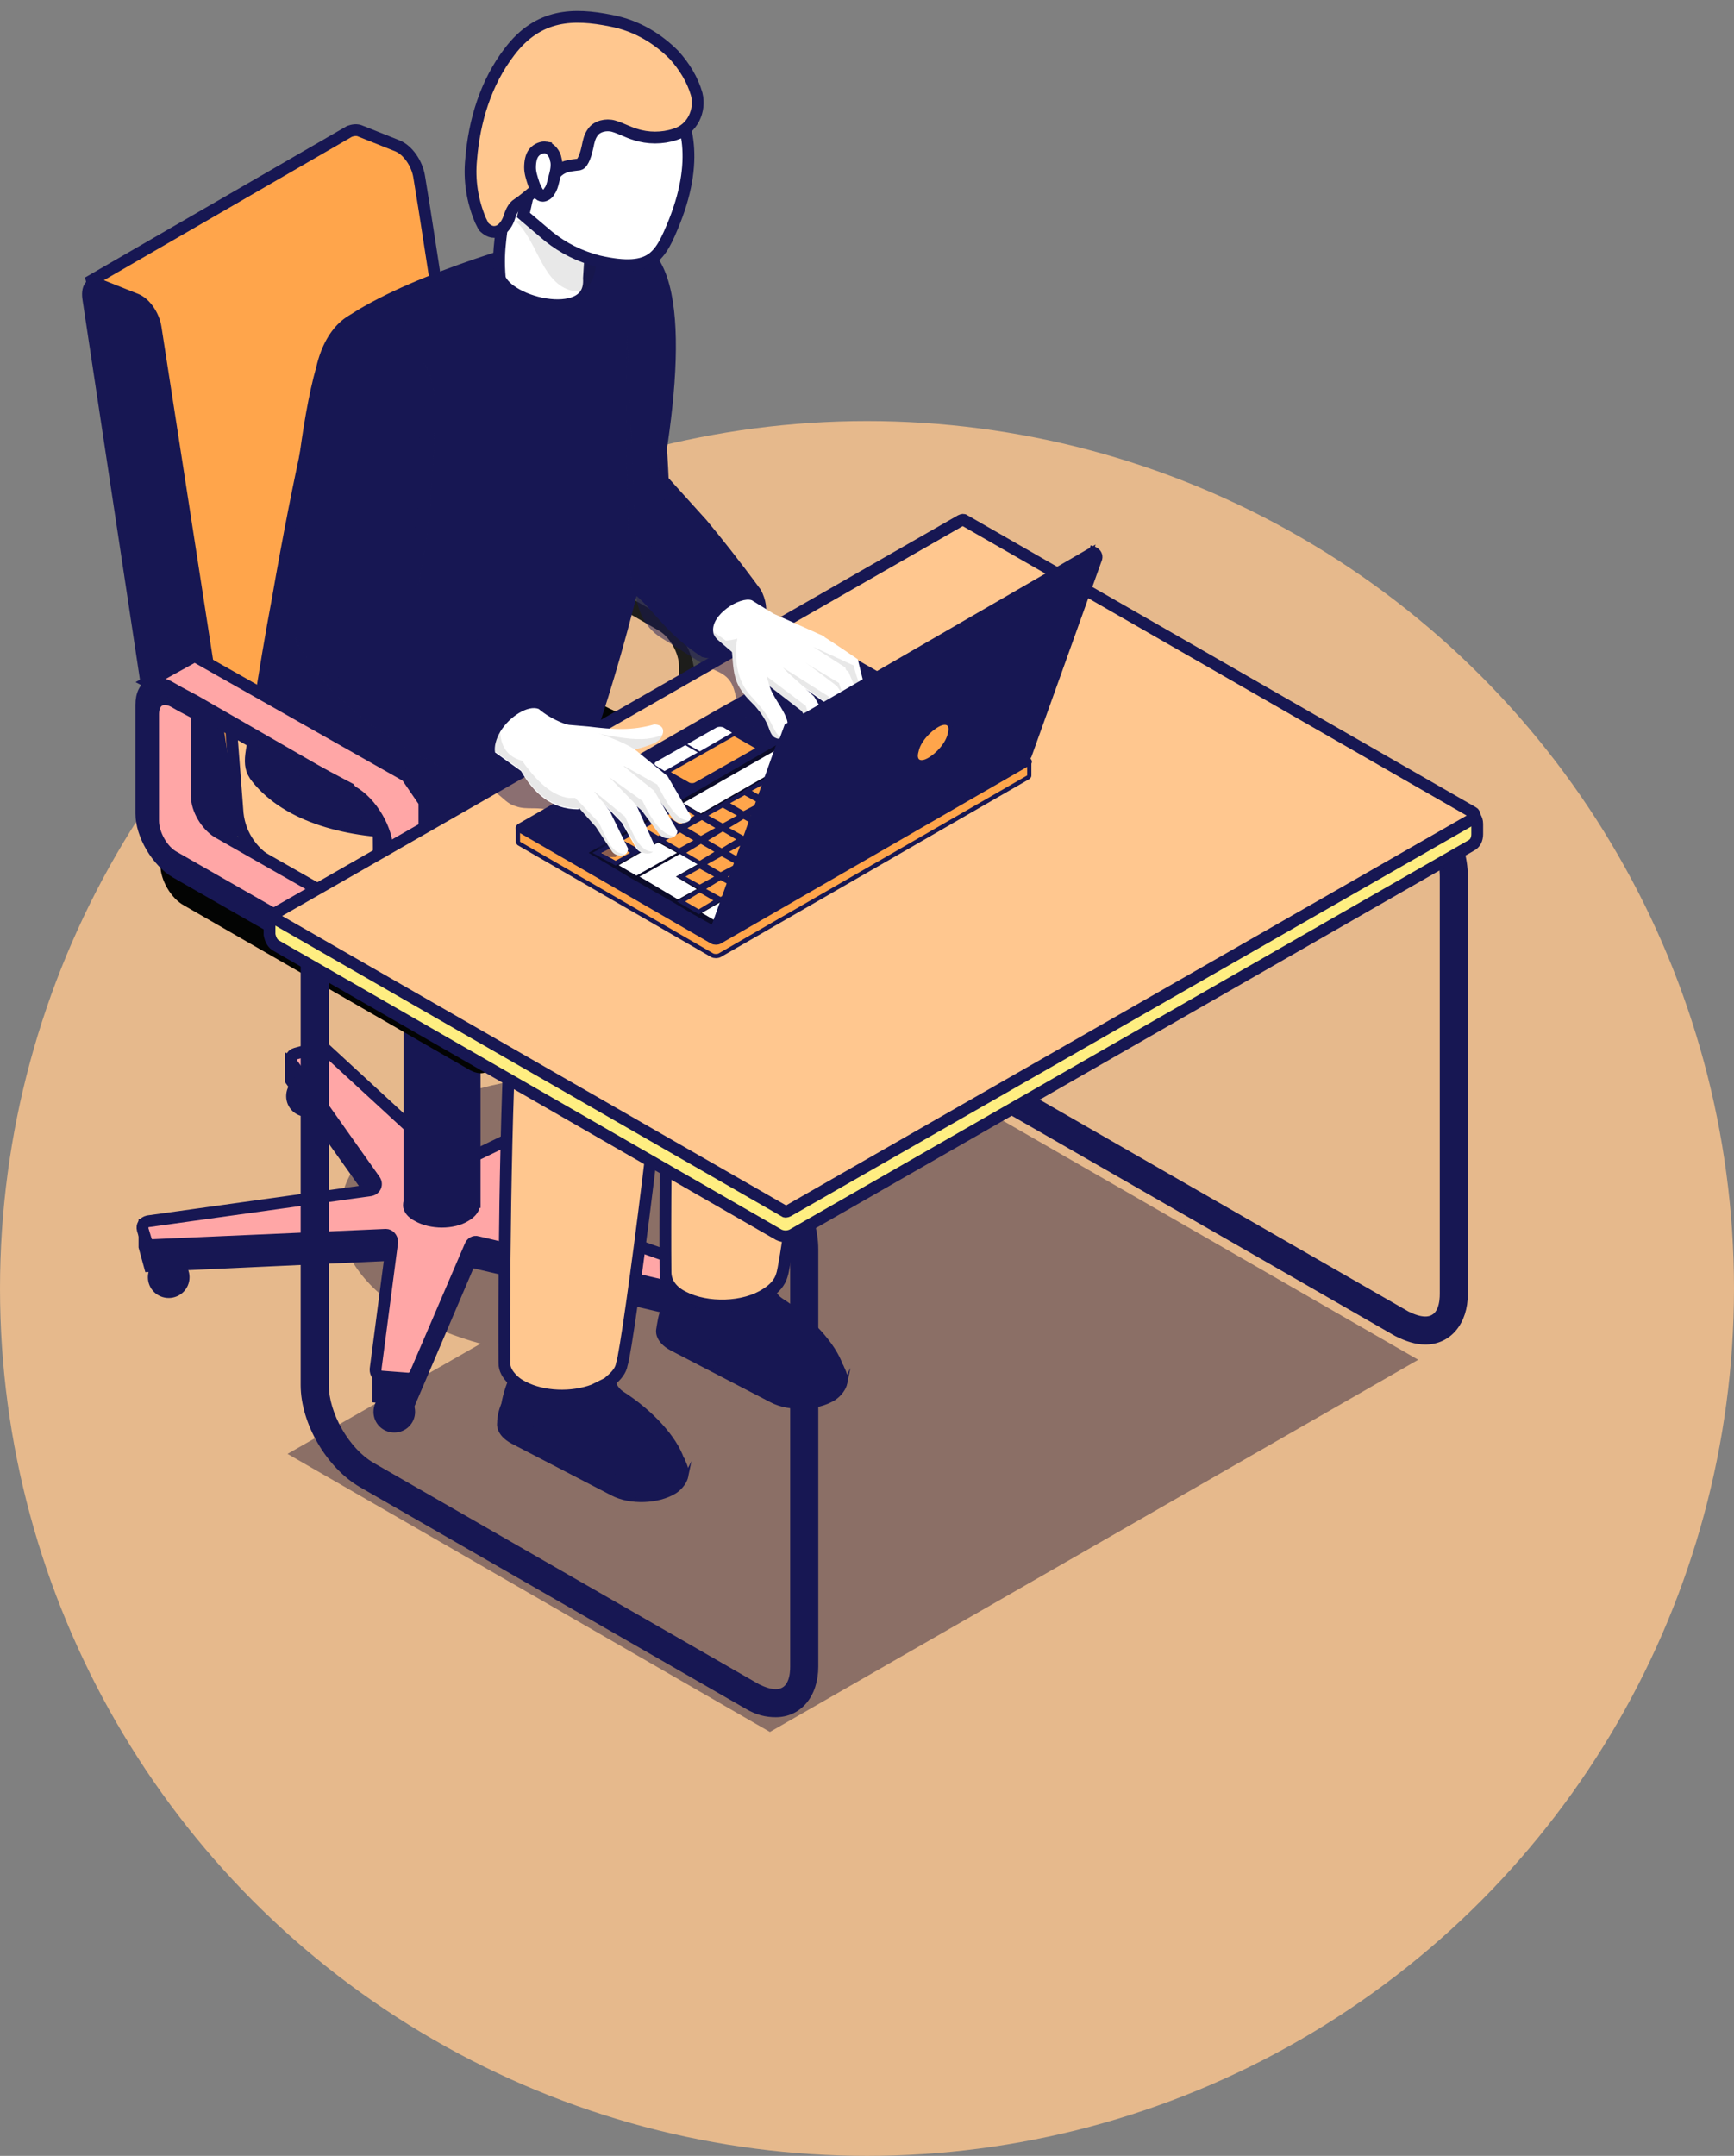 <svg width="103" height="128" viewBox="0 0 103 128" fill="none" xmlns="http://www.w3.org/2000/svg">
<rect x="0" y="0" width="103" height="128" fill="#808080" stroke="none"/>
<circle opacity="0.8" cx="51.5" cy="76.5" r="51.5" fill="#FFC78F"/>
<path opacity="0.4" d="M55.638 64.274L47.855 68.704C47.148 67.848 46.187 67.043 44.924 66.288C39.264 63.016 30.066 63.016 24.406 66.288C18.746 69.56 18.746 74.845 24.406 78.117C25.669 78.821 27.084 79.375 28.55 79.778L17.078 86.321L45.733 102.831L84.242 80.734L55.638 64.274Z" fill="#03002D"/>
<path d="M30.395 13.636L31.938 21.626L39.47 20.889L38.42 12.714C36.013 12.223 33.296 12.714 30.395 13.636Z" fill="white"/>
<path d="M37.557 67.475C37.557 68.09 38.05 68.581 38.668 68.581C39.285 68.581 39.779 68.09 39.779 67.475C39.779 66.86 39.285 66.369 38.668 66.369C38.112 66.369 37.557 66.86 37.557 67.475Z" fill="#030403"/>
<path d="M40.211 78.66C40.211 79.275 40.705 79.767 41.322 79.767C41.94 79.767 42.434 79.275 42.434 78.66C42.434 78.046 41.94 77.554 41.322 77.554C40.705 77.554 40.211 78.046 40.211 78.66Z" fill="#030403"/>
<path d="M22.309 83.823C22.309 84.438 22.802 84.929 23.42 84.929C24.037 84.929 24.531 84.438 24.531 83.823C24.531 83.209 24.037 82.717 23.42 82.717C22.802 82.717 22.309 83.209 22.309 83.823Z" fill="#171753" stroke="#171753" stroke-width="0.25" stroke-miterlimit="10"/>
<path d="M8.91 75.834C8.91 76.448 9.404 76.94 10.021 76.94C10.639 76.94 11.133 76.448 11.133 75.834C11.133 75.219 10.639 74.727 10.021 74.727C9.404 74.727 8.91 75.219 8.91 75.834Z" fill="#171753" stroke="#171753" stroke-width="0.25" stroke-miterlimit="10"/>
<path d="M17.123 65.078C17.123 65.693 17.617 66.184 18.234 66.184C18.852 66.184 19.346 65.693 19.346 65.078C19.346 64.463 18.852 63.972 18.234 63.972C17.617 63.972 17.123 64.463 17.123 65.078Z" fill="#171753" stroke="#171753" stroke-width="0.25" stroke-miterlimit="10"/>
<path d="M17.06 64.217V62.681L19.098 63.603L26.877 70.794L38.051 65.385L39.718 64.77V66.307L30.21 72.76L42.681 75.649V77.185L41.632 78.353L28.049 75.157L24.53 83.393L22.246 83.147V81.672L23.358 74.727L8.726 75.403L8.355 74.051V72.514L22.617 72.023L17.06 64.217Z" fill="#171753" stroke="#171753" stroke-width="0.25" stroke-miterlimit="10"/>
<path d="M17.554 62.558L18.912 62.189C19.036 62.128 19.159 62.189 19.283 62.251L26.691 69.073C26.814 69.196 27 69.196 27.123 69.134L37.927 63.91C38.051 63.849 38.174 63.849 38.297 63.91L39.224 64.463C39.471 64.586 39.471 64.955 39.224 65.139L30.827 70.794C30.58 70.978 30.642 71.347 30.889 71.47L42.125 75.465C42.372 75.526 42.434 75.895 42.31 76.079L41.816 76.694C41.693 76.817 41.57 76.817 41.446 76.817L28.358 73.744C28.173 73.682 27.988 73.805 27.926 73.99L24.654 81.611C24.592 81.733 24.407 81.856 24.283 81.856L22.678 81.733C22.431 81.733 22.308 81.549 22.308 81.303L23.296 73.744C23.296 73.498 23.11 73.314 22.925 73.314L9.034 73.928C8.849 73.928 8.726 73.805 8.664 73.621L8.479 73.006C8.417 72.76 8.54 72.576 8.787 72.514L21.999 70.671C22.308 70.609 22.431 70.302 22.246 70.056L17.369 63.173C17.183 62.927 17.307 62.62 17.554 62.558Z" fill="#FFA6A6" stroke="#171753" stroke-width="0.7" stroke-miterlimit="10"/>
<path d="M24.717 70.671C23.852 71.162 23.852 71.961 24.717 72.392C25.581 72.883 26.939 72.883 27.742 72.392C28.606 71.9 28.606 71.101 27.742 70.671C26.939 70.179 25.581 70.179 24.717 70.671Z" fill="#171753" stroke="#171753" stroke-width="0.25" stroke-miterlimit="10"/>
<path d="M28.419 57.826H24.098V71.593H28.419V57.826Z" fill="#171753" stroke="#171753" stroke-width="0.25" stroke-miterlimit="10"/>
<path d="M26.383 44.919L43.361 54.691C44.163 55.121 44.78 54.753 44.78 53.892C44.78 51.741 43.299 49.221 41.508 48.177L26.383 39.449C25.58 39.019 24.963 39.388 24.963 40.248V42.461C24.963 43.321 25.642 44.428 26.383 44.919Z" fill="#4A4A49"/>
<path d="M28.974 63.603L44.47 54.63L25.455 39.326L9.836 48.299L28.974 63.603Z" fill="#4A4A49"/>
<path d="M29.469 39.572L29.037 37.052L25.209 12.407L24.9 10.502C24.777 9.703 24.221 8.904 23.604 8.658L21.443 7.798C21.196 7.675 20.949 7.736 20.764 7.798L5.453 16.648L13.726 49.467L29.098 40.617C29.407 40.433 29.53 40.064 29.469 39.572Z" fill="#FFA54B" stroke="#171753" stroke-width="0.7" stroke-miterlimit="10"/>
<path d="M10.947 53.769L27.925 63.541C28.727 63.972 29.345 63.603 29.345 62.742C29.345 60.591 27.863 58.072 26.073 57.027L10.947 48.361C10.145 47.931 9.527 48.3 9.527 49.16V51.372C9.527 52.233 10.145 53.339 10.947 53.769Z" fill="#030403"/>
<path d="M13.973 48.484L9.466 19.413C9.343 18.614 8.787 17.816 8.17 17.57L6.009 16.709C5.33 16.463 4.898 16.894 5.021 17.754L9.343 46.333C9.466 47.009 9.96 47.746 10.516 48.115L12.862 49.467C13.541 49.836 14.096 49.406 13.973 48.484Z" fill="#171753" stroke="#171753" stroke-width="0.25" stroke-miterlimit="10"/>
<path d="M41.262 44.98V46.025L41.694 46.271C42.867 46.947 43.855 46.394 43.855 45.042V38.65C43.855 37.298 42.867 35.639 41.694 34.963L30.952 28.817C29.779 28.141 28.791 28.694 28.791 30.046V30.538L29.717 31.029V30.538C29.717 29.738 30.273 29.431 30.952 29.8L41.694 35.946C42.373 36.315 42.929 37.298 42.929 38.097V44.489C42.929 45.288 42.373 45.595 41.694 45.226L41.262 44.98Z" fill="#4A4A49"/>
<path d="M40.582 47.93L43.236 46.394V37.236L42.187 35.761L29.531 28.632L26.814 30.169L38.853 36.499L40.582 39.019V47.93Z" fill="#4A4A49"/>
<path d="M28.358 31.336L28.79 31.582L29.716 32.074V36.929C29.716 37.728 30.272 38.65 30.951 39.08L40.335 44.427V45.472V45.964C40.335 46.763 39.779 47.07 39.1 46.701L28.358 40.617C27.679 40.248 27.123 39.265 27.123 38.466V32.012C27.123 31.275 27.679 30.906 28.358 31.336Z" fill="#4A4A49"/>
<path d="M26.197 31.521V37.974C26.197 39.326 27.185 40.985 28.358 41.661L39.1 47.807C40.273 48.483 41.261 47.93 41.261 46.578V46.087V45.042V40.125C41.261 38.773 40.273 37.114 39.1 36.437L29.716 31.09L28.79 30.599L28.358 30.291C27.185 29.615 26.197 30.169 26.197 31.521ZM27.123 32.012C27.123 31.213 27.679 30.906 28.358 31.275L28.79 31.521L29.716 32.012L39.1 37.421C39.779 37.789 40.335 38.773 40.335 39.572V44.427V45.472V45.964C40.335 46.763 39.779 47.07 39.1 46.701L28.358 40.617C27.679 40.248 27.123 39.265 27.123 38.466V32.012Z" fill="#1D1D1B"/>
<path d="M40.519 86.65C40.087 85.36 38.667 83.823 36.938 82.717C36.568 82.471 36.382 82.041 36.321 81.549C36.259 81.365 36.259 81.18 36.197 80.996C36.074 80.627 35.95 80.258 35.703 80.013L31.505 79.767C31.32 80.074 31.135 80.32 30.95 80.627C30.826 80.873 30.641 81.18 30.517 81.488C30.27 82.041 30.023 82.655 29.9 83.393C29.838 83.762 29.777 84.13 29.715 84.499C29.715 84.93 29.962 85.298 30.517 85.606L36.321 88.617C37.37 89.17 38.975 89.109 39.963 88.494C40.395 88.248 40.581 87.879 40.642 87.572V87.326C40.642 87.142 40.581 86.896 40.519 86.65Z" fill="#171753" stroke="#171753" stroke-width="0.25" stroke-miterlimit="10"/>
<path d="M40.767 87.634C40.705 87.757 40.767 87.634 40.767 87.634C40.705 87.941 40.458 88.31 40.087 88.556C39.1 89.17 37.433 89.232 36.383 88.679L30.456 85.606C29.53 85.114 29.654 84.499 29.654 84.499C29.654 84.131 29.777 83.578 29.963 83.27C29.777 83.762 31.815 84.499 32.679 85.237C33.914 86.282 35.272 87.142 36.754 87.757C37.309 88.003 37.865 88.187 38.482 88.187C39.1 88.187 39.717 88.064 40.149 87.634C40.334 87.45 40.643 87.019 40.52 86.589C40.581 86.835 40.828 87.081 40.767 87.634Z" fill="#171753" stroke="#171753" stroke-width="0.25" stroke-miterlimit="10"/>
<path d="M39.532 58.809L34.47 61.882L30.519 59.608L16.072 51.25C14.899 50.574 14.158 49.406 14.097 48.054L13.541 40.801C18.295 43.321 24.036 45.595 28.913 47.992C31.445 49.283 33.791 50.635 35.581 52.049C38.112 54.077 39.656 56.228 39.532 58.809Z" fill="#FFC78F" stroke="#171753" stroke-width="0.7" stroke-miterlimit="10"/>
<path d="M39.532 58.809C39.285 57.211 37.988 55.982 36.383 55.675C35.087 55.429 33.79 56.105 32.617 56.842C31.815 57.334 31.074 58.317 30.58 59.178C30.148 59.915 29.901 74.42 29.962 80.934C29.962 81.303 30.148 81.61 30.456 81.918C30.642 82.102 30.827 82.225 31.074 82.348C32.247 82.963 33.975 83.024 35.272 82.532C35.395 82.471 35.519 82.409 35.642 82.348C35.766 82.287 35.889 82.225 36.013 82.164C36.136 82.102 36.198 82.041 36.26 81.979C36.63 81.672 36.877 81.365 36.939 80.996C37.309 80.013 39.84 60.407 39.532 58.809Z" fill="#FFC78F" stroke="#171753" stroke-width="0.7" stroke-miterlimit="10"/>
<path d="M49.964 81.119C49.532 79.828 48.112 78.292 46.383 77.185C46.013 76.94 45.828 76.509 45.766 76.018C45.704 75.833 45.704 75.649 45.642 75.465C45.519 75.096 45.396 74.727 45.149 74.481L40.95 74.235C40.765 74.543 40.58 74.788 40.395 75.096C40.271 75.342 40.086 75.649 39.963 75.956C39.716 76.509 39.469 77.124 39.345 77.862C39.284 78.23 39.222 78.599 39.16 78.968C39.16 79.398 39.407 79.767 39.963 80.074L45.766 83.085C46.816 83.639 48.421 83.577 49.408 82.963C49.841 82.717 50.026 82.348 50.088 82.041V81.795C50.088 81.611 50.088 81.365 49.964 81.119Z" fill="#171753" stroke="#171753" stroke-width="0.25" stroke-miterlimit="10"/>
<path d="M50.212 82.102C50.15 82.225 50.212 82.102 50.212 82.102C50.15 82.409 49.903 82.778 49.533 83.024C48.545 83.639 46.878 83.7 45.828 83.147L39.902 80.074C38.976 79.582 39.099 78.968 39.099 78.968C39.161 78.599 39.223 78.046 39.408 77.739C39.223 78.23 41.26 78.968 42.124 79.705C43.359 80.75 44.717 81.611 46.199 82.225C46.755 82.471 47.31 82.655 47.928 82.655C48.545 82.655 49.162 82.532 49.594 82.102C49.78 81.918 50.088 81.488 49.965 81.057C50.027 81.303 50.274 81.549 50.212 82.102Z" fill="#171753" stroke="#171753" stroke-width="0.25" stroke-miterlimit="10"/>
<path d="M49.101 53.4L44.038 56.473L25.209 46.64C24.036 45.964 23.665 43.936 23.604 42.584L24.097 36.499C34.716 42.092 49.718 46.025 49.101 53.4Z" fill="#030403"/>
<path d="M49.1 53.401C48.853 51.803 47.557 50.574 45.952 50.266C44.655 50.02 43.359 50.697 42.186 51.434C41.383 51.926 40.642 52.909 40.148 53.77C39.716 54.507 39.469 69.011 39.531 75.526C39.531 76.079 39.84 76.632 40.58 77.001C42 77.739 44.223 77.677 45.519 76.817C46.013 76.51 46.322 76.141 46.445 75.711C46.816 74.727 49.347 54.937 49.1 53.401Z" fill="#FFC78F" stroke="#171753" stroke-width="0.7" stroke-miterlimit="10"/>
<path opacity="0.2" d="M35.642 52.048C33.852 50.573 31.506 49.283 28.975 47.992C30.456 47.316 31.197 46.578 31.568 44.489C31.444 45.841 31.444 46.824 32 48.053C32.617 49.713 35.087 50.45 35.642 52.048Z" fill="#1D1D1B"/>
<path d="M39.595 28.509C39.409 24.146 39.039 22.732 38.607 18.369C38.113 13.39 32.618 11.055 31.445 16.095C31.26 19.659 32.31 25.006 33.112 30.415C34.1 32.627 36.137 33.856 37.742 35.27L41.879 31.029C41.076 30.107 40.335 29.37 39.595 28.509Z" fill="#171753" stroke="#171753" stroke-width="0.25" stroke-miterlimit="10"/>
<path d="M33.853 47.009C29.901 50.143 18.912 51.126 15.085 46.333C14.282 45.349 14.838 44.489 15.146 42.215C15.517 39.818 15.887 37.605 16.258 35.639C17.616 27.833 18.789 22.916 19.591 20.397V20.397C19.832 19.439 20.802 18.8 21.66 18.312C23.899 17.038 26.663 16.005 29.23 15.164C29.718 15.004 30.218 14.886 30.725 14.81C34.323 14.272 34.663 14.424 36.631 14.251C45.15 13.636 35.087 45.964 33.853 47.009Z" fill="#171753" stroke="#171753" stroke-width="0.25" stroke-miterlimit="10"/>
<path d="M22.554 58.317L25.209 56.781V47.623L24.16 46.087L11.565 38.957L8.787 40.494L20.764 46.824L22.493 49.405L22.554 58.317Z" fill="#FFA6A6" stroke="#171753" stroke-width="0.7" stroke-miterlimit="10"/>
<path d="M10.33 41.661L10.763 41.907L11.689 42.399V47.254C11.689 48.053 12.244 48.975 12.923 49.405L22.307 54.752V55.797V56.289C22.307 57.088 21.752 57.395 21.073 57.026L10.33 50.88C9.651 50.512 9.096 49.528 9.096 48.729V42.399C9.096 41.6 9.651 41.293 10.33 41.661Z" fill="#FFA6A6" stroke="#171753" stroke-width="0.7" stroke-miterlimit="10"/>
<path d="M8.17 41.846V48.299C8.17 49.651 9.158 51.311 10.331 51.987L21.073 58.133C22.246 58.809 23.234 58.256 23.234 56.904V56.412V55.367V50.512C23.234 49.16 22.246 47.5 21.073 46.824L11.689 41.416L10.763 40.924L10.331 40.678C9.158 39.941 8.17 40.494 8.17 41.846ZM9.096 42.399C9.096 41.6 9.652 41.293 10.331 41.662L10.763 41.907L11.689 42.399L21.073 47.807C21.752 48.176 22.308 49.16 22.308 49.959V54.814V55.859V56.35C22.308 57.149 21.752 57.457 21.073 57.088L10.331 50.942C9.652 50.573 9.096 49.59 9.096 48.791V42.399V42.399Z" fill="#171753" stroke="#171753" stroke-width="0.25" stroke-miterlimit="10"/>
<path d="M44.346 101.339L21.442 88.186C19.528 87.08 17.984 84.499 17.984 82.225V57.457C17.984 55.736 18.972 54.568 20.392 54.568C20.948 54.568 21.503 54.752 22.121 55.06L45.025 68.212C46.939 69.318 48.482 71.9 48.482 74.174V98.942C48.482 100.663 47.495 101.831 46.075 101.831C45.519 101.831 44.963 101.708 44.346 101.339ZM19.404 57.457V82.225C19.404 83.946 20.639 86.097 22.121 86.957L45.025 100.11C45.395 100.294 45.766 100.417 46.075 100.417C47.001 100.417 47.062 99.372 47.062 98.942V74.174C47.062 72.453 45.828 70.302 44.346 69.441L21.442 56.289C21.071 56.105 20.701 55.982 20.392 55.982C19.528 55.982 19.404 57.026 19.404 57.457Z" fill="#171753" stroke="#171753" stroke-width="0.25" stroke-miterlimit="10"/>
<path d="M82.932 79.213L60.028 66.061C58.114 64.955 56.57 62.373 56.57 60.099V35.331C56.57 33.61 57.558 32.443 58.978 32.443C59.534 32.443 60.089 32.627 60.707 32.934L83.611 46.087C85.525 47.193 87.068 49.774 87.068 52.048V76.817C87.068 78.537 86.081 79.705 84.661 79.705C84.105 79.705 83.549 79.521 82.932 79.213ZM57.99 35.331V60.099C57.99 61.82 59.225 63.971 60.707 64.832L83.611 77.984C83.981 78.169 84.352 78.291 84.661 78.291C85.587 78.291 85.648 77.247 85.648 76.817V52.048C85.648 50.327 84.414 48.176 82.932 47.316L60.028 34.163C59.657 33.979 59.287 33.856 58.978 33.856C58.114 33.795 57.99 34.84 57.99 35.331Z" fill="#171753" stroke="#171753" stroke-width="0.25" stroke-miterlimit="10"/>
<path d="M16.442 56.166L46.261 73.313C46.508 73.436 46.816 73.436 47.063 73.313L87.378 50.205C87.624 50.082 87.748 49.836 87.748 49.528V48.914C87.748 48.606 87.563 48.361 87.316 48.238L57.559 32.566C57.312 32.443 57.065 32.443 56.818 32.566L16.442 54.199C16.195 54.322 16.01 54.568 16.01 54.875V55.49C16.072 55.797 16.195 56.043 16.442 56.166Z" fill="#FFEE81" stroke="#171753" stroke-width="0.7" stroke-miterlimit="10"/>
<path d="M16.38 54.568L46.569 71.9C46.631 71.961 46.693 71.961 46.816 71.9L87.501 48.607C87.624 48.545 87.624 48.299 87.501 48.238L57.311 30.906C57.249 30.845 57.188 30.845 57.064 30.906L16.38 54.199C16.256 54.261 16.256 54.507 16.38 54.568Z" fill="#FFC78F" stroke="#171753" stroke-width="0.7" stroke-miterlimit="10"/>
<path d="M61.202 45.288L60.338 45.165V45.534L49.595 39.388C49.472 39.326 49.287 39.326 49.163 39.388L31.568 49.406V49.037L30.766 49.221V49.959C30.766 50.02 30.766 50.02 30.827 50.082L42.31 56.719C42.434 56.781 42.619 56.781 42.743 56.719L61.078 46.148C61.14 46.087 61.14 46.087 61.14 46.025V45.288H61.202Z" fill="#FFA54B" stroke="#171753" stroke-width="0.25" stroke-miterlimit="10"/>
<path d="M61.078 45.349L42.743 55.92C42.619 55.982 42.434 55.982 42.31 55.92L30.827 49.283C30.766 49.221 30.766 49.221 30.766 49.16C30.766 49.098 30.766 49.098 30.827 49.037L42.928 42.092L43.483 41.785L44.903 40.986L46.385 40.125L48.731 38.773L49.102 38.527C49.225 38.466 49.41 38.466 49.534 38.527L61.078 45.103C61.202 45.165 61.202 45.288 61.078 45.349Z" fill="#171753" stroke="#171753" stroke-width="0.25" stroke-miterlimit="10"/>
<path opacity="0.5" d="M57.126 46.824L58.176 46.209L59.658 45.349L58.423 44.612L57.003 43.813L55.953 43.198L54.719 42.461L53.175 41.6L51.941 40.862L50.335 41.784L47.804 43.26L40.149 47.685L38.852 48.422L37.556 49.16L36.259 49.897L34.963 50.635L36.198 51.372L36.506 51.556L37.432 52.11L39.902 53.523L41.137 54.261L42.68 55.121L45.52 53.462L46.816 52.724L48.113 51.987L49.409 51.249L50.706 50.512L52.002 49.774L53.299 49.037L54.286 48.483L55.583 47.746L55.706 47.685L55.892 47.623L57.126 46.824Z" fill="black"/>
<path d="M39.594 45.841L40.89 46.578C41.014 46.64 41.199 46.64 41.322 46.578L44.903 44.55C45.027 44.489 45.027 44.366 44.903 44.304L43.607 43.567L39.594 45.841Z" fill="#FFA54B" stroke="#171753" stroke-width="0.25" stroke-miterlimit="10"/>
<path d="M43.483 43.505L42.989 43.198C42.865 43.137 42.68 43.137 42.557 43.198L40.828 44.181L41.569 44.612L43.483 43.505Z" fill="white"/>
<path d="M41.447 44.673L40.706 44.243L38.977 45.226C38.854 45.288 38.854 45.411 38.977 45.472L39.471 45.779L41.447 44.673Z" fill="white"/>
<path d="M58.115 46.025L59.226 45.349L58.115 44.735L57.004 45.411L58.115 46.025Z" fill="white"/>
<path d="M56.817 46.763L57.928 46.087L56.879 45.472L55.768 46.148L56.817 46.763Z" fill="#FFA54B" stroke="#171753" stroke-width="0.25" stroke-miterlimit="10"/>
<path d="M55.584 46.21L54.473 46.886L55.522 47.501L56.633 46.825L55.584 46.21Z" fill="#FFA54B" stroke="#171753" stroke-width="0.25" stroke-miterlimit="10"/>
<path d="M54.287 48.238L55.398 47.562L54.287 46.947L53.176 47.623L54.287 48.238Z" fill="#FFA54B" stroke="#171753" stroke-width="0.25" stroke-miterlimit="10"/>
<path d="M52.99 48.976L54.101 48.3L52.99 47.685L51.879 48.361L52.99 48.976Z" fill="#FFA54B" stroke="#171753" stroke-width="0.25" stroke-miterlimit="10"/>
<path d="M51.694 49.713L52.805 49.037L51.756 48.422L50.645 49.098L51.694 49.713Z" fill="#FFA54B" stroke="#171753" stroke-width="0.25" stroke-miterlimit="10"/>
<path d="M50.397 50.451L51.508 49.775L50.459 49.16L49.348 49.775L50.397 50.451Z" fill="#FFA54B" stroke="#171753" stroke-width="0.25" stroke-miterlimit="10"/>
<path d="M49.162 51.127L50.273 50.512L49.162 49.898L48.051 50.512L49.162 51.127Z" fill="#FFA54B" stroke="#171753" stroke-width="0.25" stroke-miterlimit="10"/>
<path d="M47.928 50.635L46.816 51.25L47.866 51.864L48.977 51.25L47.928 50.635Z" fill="#FFA54B" stroke="#171753" stroke-width="0.25" stroke-miterlimit="10"/>
<path d="M46.631 51.373L45.52 51.987L46.569 52.602L47.68 51.987L46.631 51.373Z" fill="#FFA54B" stroke="#171753" stroke-width="0.25" stroke-miterlimit="10"/>
<path d="M45.334 52.11L44.223 52.724L45.334 53.339L46.445 52.724L45.334 52.11Z" fill="#FFA54B" stroke="#171753" stroke-width="0.25" stroke-miterlimit="10"/>
<path d="M45.151 53.462L44.039 52.848L41.693 54.2L42.743 54.814L45.151 53.462Z" fill="white"/>
<path d="M56.879 45.288L57.99 44.673L56.879 44.059L55.768 44.673L56.879 45.288Z" fill="#FFA54B" stroke="#171753" stroke-width="0.25" stroke-miterlimit="10"/>
<path d="M55.584 46.026L56.695 45.411L55.646 44.796L54.473 45.411L55.584 46.026Z" fill="#FFA54B" stroke="#171753" stroke-width="0.25" stroke-miterlimit="10"/>
<path d="M54.348 45.534L53.236 46.148L54.286 46.763L55.397 46.148L54.348 45.534Z" fill="#FFA54B" stroke="#171753" stroke-width="0.25" stroke-miterlimit="10"/>
<path d="M52.991 47.501L54.164 46.886L53.053 46.272L51.941 46.886L52.991 47.501Z" fill="#FFA54B" stroke="#171753" stroke-width="0.25" stroke-miterlimit="10"/>
<path d="M51.756 48.238L52.867 47.623L51.756 47.009L50.645 47.623L51.756 48.238Z" fill="#FFA54B" stroke="#171753" stroke-width="0.25" stroke-miterlimit="10"/>
<path d="M50.46 48.975L51.571 48.361L50.521 47.746L49.41 48.361L50.46 48.975Z" fill="#FFA54B" stroke="#171753" stroke-width="0.25" stroke-miterlimit="10"/>
<path d="M49.163 49.713L50.274 49.098L49.224 48.422L48.113 49.098L49.163 49.713Z" fill="#FFA54B" stroke="#171753" stroke-width="0.25" stroke-miterlimit="10"/>
<path d="M47.928 50.451L49.039 49.775L47.928 49.16L46.816 49.836L47.928 50.451Z" fill="#FFA54B" stroke="#171753" stroke-width="0.25" stroke-miterlimit="10"/>
<path d="M46.693 49.898L45.582 50.574L46.632 51.188L47.743 50.512L46.693 49.898Z" fill="#FFA54B" stroke="#171753" stroke-width="0.25" stroke-miterlimit="10"/>
<path d="M45.396 50.635L44.285 51.311L45.335 51.926L46.446 51.25L45.396 50.635Z" fill="#FFA54B" stroke="#171753" stroke-width="0.25" stroke-miterlimit="10"/>
<path d="M44.099 51.373L42.988 52.049L44.038 52.663L45.211 51.987L44.099 51.373Z" fill="#FFA54B" stroke="#171753" stroke-width="0.25" stroke-miterlimit="10"/>
<path d="M42.805 53.401L43.916 52.724L42.805 52.11L41.693 52.786L42.805 53.401Z" fill="#FFA54B" stroke="#171753" stroke-width="0.25" stroke-miterlimit="10"/>
<path d="M41.568 52.848L40.457 53.524L41.507 54.138L42.618 53.462L41.568 52.848Z" fill="#FFA54B" stroke="#171753" stroke-width="0.25" stroke-miterlimit="10"/>
<path d="M55.645 44.612L56.756 43.936L55.645 43.321L54.533 43.997L55.645 44.612Z" fill="#FFA54B" stroke="#171753" stroke-width="0.25" stroke-miterlimit="10"/>
<path d="M54.348 45.349L55.459 44.673L54.348 44.059L53.236 44.735L54.348 45.349Z" fill="#FFA54B" stroke="#171753" stroke-width="0.25" stroke-miterlimit="10"/>
<path d="M53.113 44.796L52.002 45.411L53.051 46.087L54.163 45.411L53.113 44.796Z" fill="#FFA54B" stroke="#171753" stroke-width="0.25" stroke-miterlimit="10"/>
<path d="M51.755 46.763L52.866 46.148L51.816 45.534L50.705 46.148L51.755 46.763Z" fill="#FFA54B" stroke="#171753" stroke-width="0.25" stroke-miterlimit="10"/>
<path d="M50.521 47.501L51.633 46.886L50.521 46.272L49.41 46.886L50.521 47.501Z" fill="#FFA54B" stroke="#171753" stroke-width="0.25" stroke-miterlimit="10"/>
<path d="M49.223 48.238L50.335 47.623L49.285 47.009L48.174 47.623L49.223 48.238Z" fill="#FFA54B" stroke="#171753" stroke-width="0.25" stroke-miterlimit="10"/>
<path d="M47.928 48.975L49.04 48.361L47.99 47.746L46.879 48.361L47.928 48.975Z" fill="#FFA54B" stroke="#171753" stroke-width="0.25" stroke-miterlimit="10"/>
<path d="M46.693 49.713L47.805 49.099L46.693 48.484L45.582 49.099L46.693 49.713Z" fill="#FFA54B" stroke="#171753" stroke-width="0.25" stroke-miterlimit="10"/>
<path d="M45.458 49.221L44.285 49.836L45.396 50.451L46.508 49.836L45.458 49.221Z" fill="#FFA54B" stroke="#171753" stroke-width="0.25" stroke-miterlimit="10"/>
<path d="M44.162 49.959L43.051 50.574L44.1 51.188L45.212 50.574L44.162 49.959Z" fill="#FFA54B" stroke="#171753" stroke-width="0.25" stroke-miterlimit="10"/>
<path d="M42.865 50.696L41.754 51.311L42.803 51.925L43.976 51.311L42.865 50.696Z" fill="#FFA54B" stroke="#171753" stroke-width="0.25" stroke-miterlimit="10"/>
<path d="M41.568 52.663L42.68 52.049L41.568 51.434L40.457 52.049L41.568 52.663Z" fill="#FFA54B" stroke="#171753" stroke-width="0.25" stroke-miterlimit="10"/>
<path d="M40.149 52.048L41.446 51.311L40.396 50.696C39.223 51.372 37.988 52.048 37.988 52.048C37.988 52.048 38.112 52.11 40.273 53.401L41.384 52.786L40.149 52.048Z" fill="white"/>
<path d="M52.002 43.997L53.113 44.612L55.521 43.26L54.41 42.645L52.002 43.997Z" fill="#FFA54B" stroke="#171753" stroke-width="0.25" stroke-miterlimit="10"/>
<path d="M51.879 44.059L50.768 44.735L51.817 45.349L52.928 44.735L51.879 44.059Z" fill="#FFA54B" stroke="#171753" stroke-width="0.25" stroke-miterlimit="10"/>
<path d="M50.52 46.087L51.632 45.411L50.582 44.796L49.471 45.472L50.52 46.087Z" fill="#FFA54B" stroke="#171753" stroke-width="0.25" stroke-miterlimit="10"/>
<path d="M49.285 46.824L50.396 46.148L49.285 45.534L48.174 46.21L49.285 46.824Z" fill="#FFA54B" stroke="#171753" stroke-width="0.25" stroke-miterlimit="10"/>
<path d="M47.989 47.562L49.1 46.886L48.051 46.272L46.94 46.947L47.989 47.562Z" fill="#FFA54B" stroke="#171753" stroke-width="0.25" stroke-miterlimit="10"/>
<path d="M46.694 48.299L47.805 47.623L46.756 47.009L45.645 47.685L46.694 48.299Z" fill="#FFA54B" stroke="#171753" stroke-width="0.25" stroke-miterlimit="10"/>
<path d="M45.459 49.037L46.57 48.361L45.459 47.746L44.348 48.422L45.459 49.037Z" fill="#FFA54B" stroke="#171753" stroke-width="0.25" stroke-miterlimit="10"/>
<path d="M44.162 48.484L43.051 49.16L44.162 49.775L45.273 49.099L44.162 48.484Z" fill="#FFA54B" stroke="#171753" stroke-width="0.25" stroke-miterlimit="10"/>
<path d="M42.928 49.221L41.816 49.898L42.866 50.512L43.977 49.836L42.928 49.221Z" fill="#FFA54B" stroke="#171753" stroke-width="0.25" stroke-miterlimit="10"/>
<path d="M41.631 49.959L40.52 50.635L41.569 51.25L42.68 50.574L41.631 49.959Z" fill="#FFA54B" stroke="#171753" stroke-width="0.25" stroke-miterlimit="10"/>
<path d="M51.447 42.891L50.768 43.26L51.879 43.874L54.287 42.522L53.175 41.908L51.879 42.645L51.447 42.891Z" fill="white"/>
<path d="M50.645 43.383L49.533 43.997L50.583 44.612L51.694 43.997L50.645 43.383Z" fill="#FFA54B" stroke="#171753" stroke-width="0.25" stroke-miterlimit="10"/>
<path d="M49.286 45.349L50.397 44.735L49.348 44.12L48.236 44.735L49.286 45.349Z" fill="#FFA54B" stroke="#171753" stroke-width="0.25" stroke-miterlimit="10"/>
<path d="M48.051 46.087L49.162 45.472L48.051 44.858L46.94 45.472L48.051 46.087Z" fill="#FFA54B" stroke="#171753" stroke-width="0.25" stroke-miterlimit="10"/>
<path d="M46.756 46.825L47.867 46.21L46.818 45.596L45.645 46.21L46.756 46.825Z" fill="#FFA54B" stroke="#171753" stroke-width="0.25" stroke-miterlimit="10"/>
<path d="M45.458 47.562L46.569 46.947L45.52 46.333L44.408 46.947L45.458 47.562Z" fill="#FFA54B" stroke="#171753" stroke-width="0.25" stroke-miterlimit="10"/>
<path d="M44.163 48.3L45.336 47.685L44.224 47.07L43.113 47.685L44.163 48.3Z" fill="#FFA54B" stroke="#171753" stroke-width="0.25" stroke-miterlimit="10"/>
<path d="M42.928 47.808L41.816 48.422L42.928 49.037L44.039 48.422L42.928 47.808Z" fill="#FFA54B" stroke="#171753" stroke-width="0.25" stroke-miterlimit="10"/>
<path d="M41.693 48.545L40.582 49.16L41.632 49.774L42.743 49.16L41.693 48.545Z" fill="#FFA54B" stroke="#171753" stroke-width="0.25" stroke-miterlimit="10"/>
<path d="M40.396 49.283L39.285 49.897L40.335 50.512L41.446 49.897L40.396 49.283Z" fill="#FFA54B" stroke="#171753" stroke-width="0.25" stroke-miterlimit="10"/>
<path d="M40.211 50.635L39.1 50.02L36.754 51.372L37.803 51.987L40.211 50.635Z" fill="white"/>
<path d="M51.941 41.17L50.83 41.846L51.88 42.461L52.991 41.785L51.941 41.17Z" fill="#FFA54B" stroke="#171753" stroke-width="0.25" stroke-miterlimit="10"/>
<path d="M50.46 43.26L51.756 42.522L50.645 41.908L49.41 42.645L48.978 42.891L48.299 43.321L49.348 43.936L50.028 43.506L50.46 43.26Z" fill="#FFA54B" stroke="#171753" stroke-width="0.25" stroke-miterlimit="10"/>
<path d="M48.114 43.383C46.509 44.305 44.101 45.657 40.582 47.685L41.632 48.3C45.151 46.271 47.558 44.919 49.163 43.997L48.114 43.383Z" fill="white"/>
<path d="M40.457 47.808L39.346 48.422L40.395 49.099L41.507 48.422L40.457 47.808Z" fill="#FFA54B" stroke="#171753" stroke-width="0.25" stroke-miterlimit="10"/>
<path d="M39.162 48.545L38.051 49.16L39.1 49.774L40.212 49.16L39.162 48.545Z" fill="#FFA54B" stroke="#171753" stroke-width="0.25" stroke-miterlimit="10"/>
<path d="M37.865 49.283L36.754 49.897L37.865 50.512L38.976 49.897L37.865 49.283Z" fill="#FFA54B" stroke="#171753" stroke-width="0.25" stroke-miterlimit="10"/>
<path d="M36.63 50.02L35.457 50.635L36.568 51.249L37.68 50.635L36.63 50.02Z" fill="#FFA54B" stroke="#171753" stroke-width="0.25" stroke-miterlimit="10"/>
<path d="M60.373 45.127L60.553 45.187C60.792 45.246 61.032 45.127 61.152 44.888L65.345 33.193C65.405 32.955 65.285 32.716 65.046 32.597L64.866 32.537L60.373 45.127Z" fill="#171753" stroke="#171753" stroke-width="0.25" stroke-miterlimit="10"/>
<path d="M42.162 55.628L42.342 55.688C42.581 55.747 42.821 55.628 42.941 55.389L47.134 43.695C47.194 43.456 47.074 43.217 46.835 43.098L46.655 43.038L42.162 55.628Z" fill="#FFA54B" stroke="#171753" stroke-width="0.25" stroke-miterlimit="10"/>
<g style="mix-blend-mode:multiply" opacity="0.5">
<path d="M50.83 42.707C50.521 41.416 49.348 40.494 48.422 39.572C47.743 38.896 47.064 38.097 46.076 37.851C45.52 37.667 44.841 37.79 44.286 37.544C43.792 37.36 43.36 37.052 42.928 36.806C42.495 36.622 42.001 36.499 41.508 36.315C40.396 35.823 39.655 34.84 38.791 33.979C38.668 33.856 38.482 33.733 38.297 33.733C37.989 32.996 37.803 32.258 37.742 31.459L37.248 19.905C37.248 19.905 37.062 35.147 37.742 35.209C37.927 36.499 38.421 37.36 39.347 37.913C40.088 38.343 41.816 39.511 42.248 39.695C42.681 39.879 43.113 40.064 43.36 40.433C43.668 40.863 43.668 41.354 43.853 41.846C44.1 42.399 44.533 42.891 44.903 43.321C45.088 43.505 45.273 43.751 45.582 43.813C45.829 43.936 46.2 43.874 46.323 43.629C46.57 43.321 46.323 42.891 46.385 42.522C46.693 42.399 47.064 42.522 47.311 42.768C47.558 43.014 47.681 43.321 47.805 43.629C47.99 43.936 48.175 44.182 48.484 44.304C48.792 44.427 49.225 44.243 49.286 43.936C49.348 43.567 48.916 43.26 48.916 42.83C49.225 42.83 49.472 43.075 49.718 43.321C49.965 43.567 50.336 43.69 50.583 43.505C50.892 43.383 50.892 43.014 50.83 42.707Z" fill="#171753"/>
</g>
<path d="M45.088 35.086C43.73 33.242 42.742 32.013 41.877 30.968L39.655 28.509L37.803 35.209C39.038 36.253 39.593 37.483 41.754 38.896C43.791 39.388 46.261 37.298 45.088 35.086Z" fill="#171753" stroke="#171753" stroke-width="0.25" stroke-miterlimit="10"/>
<path d="M42.371 37.544C42.371 37.667 42.494 37.852 42.618 37.974L43.482 38.712L43.729 38.896L45.643 40.556L48.977 37.79L45.952 36.438L44.655 35.639C43.976 35.393 42.186 36.499 42.371 37.544Z" fill="white"/>
<path d="M47.619 38.343L50.089 39.757L50.521 41.355C50.583 41.539 50.706 41.723 50.83 41.846C50.891 41.908 51.015 41.969 51.138 41.969C51.323 41.969 51.447 41.908 51.509 41.723C51.509 41.662 51.509 41.6 51.509 41.539C51.509 41.477 51.509 41.477 51.509 41.416L50.953 39.142C50.953 39.142 48.977 37.79 48.792 37.728C48.669 37.667 48.113 38.036 47.743 38.22C47.681 38.343 47.681 38.343 47.619 38.343Z" fill="white"/>
<path opacity="0.1" d="M48.299 38.404L50.213 39.634L50.645 41.232C50.707 41.416 50.768 41.6 50.892 41.846C50.953 41.908 51.077 41.969 51.2 41.969C51.386 41.969 51.509 41.908 51.571 41.723C51.571 41.662 51.571 41.6 51.571 41.539C51.262 41.232 50.892 40.31 50.707 39.511L48.299 38.404Z" fill="#1D1D1B"/>
<path d="M46.816 38.958L47.681 39.511L49.656 40.802L50.397 42.4C50.582 42.707 50.829 42.891 51.138 42.891C51.261 42.83 51.323 42.83 51.385 42.707C51.447 42.584 51.447 42.461 51.385 42.215L50.397 39.88C50.397 39.88 47.928 38.22 47.742 38.22C47.619 38.159 46.816 38.958 46.816 38.958Z" fill="white"/>
<path opacity="0.1" d="M47.188 38.958L47.681 39.511L49.657 40.802L50.398 42.4C50.583 42.707 50.83 42.891 51.139 42.891C51.262 42.83 51.324 42.83 51.386 42.707C50.892 42.707 50.089 41.539 49.842 40.556L47.188 38.958Z" fill="#1D1D1B"/>
<path d="M45.891 39.511L47.249 40.494L49.101 41.785L50.151 43.199C50.397 43.444 50.644 43.567 51.015 43.567C51.015 43.567 51.077 43.567 51.077 43.506C51.138 43.506 51.138 43.444 51.2 43.383C51.262 43.26 51.262 43.076 51.138 42.83L49.718 40.74C49.718 40.74 47.187 38.773 46.94 38.773C46.755 38.835 45.891 39.511 45.891 39.511Z" fill="white"/>
<path opacity="0.1" d="M46.508 39.633L47.249 40.432L49.101 41.723L50.15 43.137C50.397 43.383 50.644 43.505 51.015 43.505C51.015 43.505 51.076 43.505 51.076 43.444L51.2 43.321C50.768 43.505 49.471 42.338 49.224 41.354L46.508 39.633Z" fill="#1D1D1B"/>
<path d="M45.148 40.31L47.618 42.215L48.544 43.752C48.729 44.059 48.976 44.182 49.346 44.182C49.47 44.12 49.532 44.12 49.593 43.997C49.655 43.874 49.655 43.752 49.593 43.506L48.359 41.355C48.359 41.355 46.26 39.388 46.075 39.388C45.951 39.388 45.581 39.818 45.334 40.126C45.21 40.248 45.148 40.31 45.148 40.31Z" fill="white"/>
<path opacity="0.1" d="M45.148 40.31L47.618 42.215L48.544 43.752C48.729 44.059 48.976 44.182 49.346 44.182C49.47 44.12 49.532 44.12 49.593 43.997C49.1 44.059 48.112 42.891 47.865 41.908L45.334 40.002C45.21 40.248 45.148 40.31 45.148 40.31Z" fill="#1D1D1B"/>
<path d="M43.42 38.343C43.42 38.466 43.42 38.589 43.482 38.712C43.543 39.388 43.543 40.064 43.852 40.679C44.099 41.17 44.469 41.539 44.84 41.908C45.21 42.338 45.519 42.768 45.704 43.321C45.766 43.506 45.889 43.752 46.075 43.813C46.198 43.875 46.26 43.875 46.383 43.813C46.507 43.752 46.63 43.69 46.692 43.506C46.815 43.26 46.815 43.014 46.754 42.768C46.507 41.969 45.828 41.355 45.642 40.494C45.642 40.433 45.581 40.371 45.581 40.31C45.519 40.064 45.581 39.757 45.457 39.511C45.334 39.081 45.025 38.773 44.655 38.589C44.346 38.466 44.037 38.343 43.729 38.282C43.605 38.343 43.482 38.343 43.42 38.343Z" fill="white"/>
<path opacity="0.1" d="M42.371 37.544C42.371 37.667 42.495 37.851 42.618 37.974L43.482 38.712C43.544 39.388 43.544 40.064 43.853 40.678C44.1 41.17 44.47 41.539 44.841 41.908C45.211 42.338 45.52 42.768 45.705 43.321C45.767 43.505 45.89 43.751 46.075 43.813C46.199 43.874 46.261 43.874 46.384 43.813C46.261 43.69 46.137 43.567 46.075 43.444C45.89 43.137 45.767 42.83 45.581 42.522C45.273 42.031 44.841 41.6 44.47 41.17C43.976 40.556 43.729 39.757 43.729 38.896C43.729 38.712 43.729 38.527 43.729 38.343C43.729 38.22 43.791 38.036 43.791 37.913C43.668 37.974 43.174 38.036 43.112 38.036C42.865 37.851 42.618 37.667 42.371 37.544Z" fill="#1D1D1B"/>
<g style="mix-blend-mode:multiply" opacity="0.5">
<path d="M33.482 43.69C33.05 43.137 32.494 42.645 32.062 42.215C31.197 41.355 30.333 40.494 29.407 39.695C28.605 38.958 27.74 38.282 26.876 37.544C26.629 37.36 24.53 35.885 24.592 35.7C25.456 32.689 25.765 28.571 25.826 24.084C25.826 19.352 20.764 18.307 19.591 23.347C18.665 26.788 18.233 32.136 17.554 37.851C17.492 38.159 18.047 38.835 18.233 39.08C18.48 39.511 18.788 39.879 19.097 40.31C19.776 41.109 20.579 41.846 21.381 42.522C23.357 44.12 25.579 45.288 27.864 46.333C28.358 46.578 29.037 46.701 29.469 47.07C29.901 47.377 30.148 47.746 30.642 47.869C30.951 47.992 31.321 47.992 31.691 47.992C32.309 47.992 32.988 48.115 33.605 48.299C34.222 48.545 34.778 48.914 35.087 49.467C35.272 49.774 35.395 50.082 35.581 50.389C35.766 50.696 36.075 50.942 36.445 50.881C36.507 50.881 36.507 50.881 36.569 50.881C36.63 50.819 36.63 50.819 36.692 50.758C36.877 50.266 36.754 49.713 36.445 49.221C36.198 48.791 35.766 48.361 35.457 47.992C35.025 47.439 34.716 46.824 34.469 46.148C34.284 45.595 34.161 45.042 33.976 44.55C33.852 44.243 33.667 43.936 33.482 43.69Z" fill="#171753"/>
</g>
<path d="M32.74 42.092C29.654 38.65 26.381 36.13 23.912 34.163C24.776 31.152 25.085 27.034 25.147 22.548C25.147 17.815 20.084 16.77 18.911 21.81C17.985 25.067 17.553 30.107 16.936 35.516C16.874 36.069 16.997 36.622 17.244 37.052C19.22 40.494 23.418 43.26 28.974 45.472C31.073 46.025 33.419 44.304 32.74 42.092Z" fill="#171753" stroke="#171753" stroke-width="0.25" stroke-miterlimit="10"/>
<path d="M40.951 48.729C40.704 48.914 40.272 48.975 39.963 48.606L38.913 47.193L36.938 45.533L36.815 45.472L37.926 44.673L39.654 46.087L41.013 48.422C41.074 48.545 41.013 48.668 40.951 48.729Z" fill="white"/>
<path opacity="0.1" d="M40.95 48.73C40.703 48.914 40.271 48.975 39.963 48.607L38.913 47.193L36.938 45.534L37.061 45.472L39.037 46.578C39.592 47.623 40.148 48.73 40.95 48.73Z" fill="#1D1D1B"/>
<path d="M40.086 49.652C39.839 49.836 39.407 49.836 39.16 49.529L38.111 48.115L36.012 46.333L36.938 45.411L38.852 46.947L40.21 49.283C40.272 49.406 40.21 49.529 40.086 49.652Z" fill="white"/>
<path d="M39.346 43.629C39.285 43.874 39.038 44.059 38.729 44.182C37.926 44.489 37.124 44.673 36.259 44.673L35.766 44.796L34.346 45.165L33.79 43.629L33.666 43.321L33.543 43.014L34.963 43.137C36.445 43.321 37.556 43.383 38.852 43.014C39.346 43.014 39.47 43.321 39.346 43.629Z" fill="white"/>
<path opacity="0.1" d="M39.345 43.628C39.283 43.874 39.036 44.059 38.728 44.181C37.925 44.489 37.123 44.673 36.258 44.673L35.764 44.796L33.789 43.628L33.295 43.321C33.418 43.321 33.542 43.321 33.665 43.321C35.888 43.444 37.802 44.304 39.345 43.628Z" fill="#1D1D1B"/>
<path d="M37.926 44.673L35.333 47.132L34.531 47.869L34.345 48.053C32.74 48.053 31.691 47.07 30.95 45.779L29.406 44.673C29.345 44.304 29.468 43.874 29.715 43.444C30.271 42.522 31.382 41.846 31.999 42.092C32.802 42.768 33.79 43.137 34.901 43.321C36.197 43.751 37.37 44.181 37.926 44.673Z" fill="white"/>
<path opacity="0.1" d="M40.086 49.651C39.839 49.836 39.407 49.836 39.16 49.529L38.111 48.115L36.012 46.333L36.197 46.148L38.172 47.562C38.666 48.607 39.284 49.59 40.086 49.651C40.086 49.59 40.086 49.59 40.086 49.651Z" fill="#1D1D1B"/>
<path d="M38.915 50.266C38.915 50.389 38.853 50.512 38.73 50.573C38.483 50.758 38.05 50.696 37.803 50.389L36.939 48.852L35.211 47.07L35.025 46.886L36.075 46.025L37.803 47.808L38.915 50.266Z" fill="white"/>
<path opacity="0.1" d="M38.791 50.573C38.544 50.758 38.111 50.696 37.864 50.389L37 48.852L35.272 47.07L35.333 47.008L37.124 48.484C37.617 49.528 37.988 50.573 38.791 50.573Z" fill="#1D1D1B"/>
<path d="M37.309 50.389C37.309 50.512 37.248 50.635 37.186 50.696C36.939 50.881 36.507 50.819 36.322 50.512L35.395 49.098L34.408 47.992L33.852 47.5L33.728 47.316L34.84 46.456L35.395 47.132L36.198 48.115L37.309 50.389Z" fill="white"/>
<path opacity="0.1" d="M37.123 50.696C36.877 50.881 36.444 50.819 36.259 50.512L35.333 49.098L34.345 47.992C32.74 47.992 31.691 47.009 30.95 45.718L29.406 44.612C29.345 44.243 29.468 43.813 29.715 43.383C29.715 44.427 30.271 44.98 31.012 45.165C31.876 46.394 32.802 47.255 33.79 47.377C33.913 47.377 34.037 47.377 34.16 47.377L34.531 47.746L35.58 48.852C36.136 50.02 36.383 50.696 37.123 50.696Z" fill="#1D1D1B"/>
<path d="M34.983 16.502L34.982 16.524L34.983 16.545C35.022 17.222 34.764 17.611 34.376 17.84C33.957 18.086 33.341 18.17 32.653 18.097C31.972 18.025 31.268 17.804 30.708 17.497C30.151 17.191 29.8 16.836 29.689 16.516C29.604 15.553 29.648 14.879 29.73 14.168C29.75 13.994 29.773 13.817 29.796 13.632C29.86 13.124 29.932 12.556 29.981 11.845L35.269 12.008L34.983 16.502Z" fill="white" stroke="#171753" stroke-width="0.7"/>
<path opacity="0.1" d="M30.641 13.144C31.937 14.312 32.184 16.832 33.974 17.262C35.271 17.57 35.394 15.787 35.394 15.787C36.567 14.374 35.888 13.021 35.58 12.1L30.641 13.144Z" fill="#1D1D1B"/>
<path d="M38.701 15.376C38.132 15.766 37.239 15.9 35.541 15.509C34.418 15.214 33.477 14.745 32.592 14.041L31.091 12.768L33.14 3.618C34.483 3.708 35.766 3.833 36.891 4.119C38.096 4.424 39.081 4.904 39.756 5.686C40.658 6.811 41.631 9.194 40.071 13.137C39.63 14.235 39.292 14.97 38.701 15.376Z" fill="white" stroke="#171753" stroke-width="0.7"/>
<path d="M34.407 9.764C33.975 9.826 33.543 9.826 33.172 10.133C32.678 10.502 31.258 11.792 30.764 12.1C30.456 12.284 30.332 12.653 30.209 13.021C30.085 13.329 29.838 13.698 29.468 13.759C29.159 13.82 28.912 13.636 28.727 13.452C28.665 13.329 28.604 13.206 28.542 13.083C28.048 11.915 27.863 10.686 27.986 9.457C28.172 7.183 28.851 4.909 30.27 3.065C31.999 0.791 34.098 0.791 36.259 1.221C37.926 1.529 39.161 2.389 40.025 3.249C40.642 3.926 41.136 4.724 41.383 5.585C41.63 6.568 41.136 7.675 40.087 7.982C39.346 8.228 38.481 8.228 37.741 7.982C37.309 7.859 36.876 7.613 36.444 7.49C36.012 7.367 35.456 7.49 35.209 7.859C35.024 8.105 34.962 8.412 34.901 8.719C34.839 9.027 34.654 9.703 34.407 9.764Z" fill="#FFC78F" stroke="#171753" stroke-width="0.7" stroke-miterlimit="10"/>
<path d="M32.436 8.757L32.436 8.758L32.444 8.759C32.547 8.773 32.676 8.847 32.796 8.99C32.914 9.131 32.99 9.302 33.011 9.445L33.014 9.469L33.021 9.492C33.113 9.812 33.025 10.208 32.897 10.651L32.897 10.651L32.894 10.662C32.889 10.685 32.883 10.708 32.877 10.731C32.817 10.974 32.767 11.175 32.646 11.336L32.627 11.361L32.612 11.389C32.586 11.443 32.528 11.506 32.447 11.557C32.364 11.608 32.289 11.627 32.246 11.627C32.134 11.627 32.051 11.578 31.981 11.475C31.873 11.313 31.764 11.095 31.714 10.944C31.586 10.563 31.485 10.25 31.485 9.949C31.485 9.602 31.546 9.273 31.716 9.062C31.894 8.841 32.205 8.719 32.436 8.757Z" fill="white" stroke="#171753" stroke-width="0.7"/>
<path d="M60.973 45.127L42.821 55.628H42.162L46.715 43.098L64.867 32.597L60.973 45.127Z" fill="#171753" stroke="#171753" stroke-width="0.25" stroke-miterlimit="10"/>
<path d="M56.42 43.576C56.3 44.172 55.701 44.829 55.162 45.127C54.623 45.425 54.264 45.187 54.443 44.59C54.563 43.993 55.162 43.337 55.701 43.039C56.24 42.74 56.6 42.979 56.42 43.576Z" fill="#FFA54B" stroke="#171753" stroke-width="0.25" stroke-miterlimit="10"/>
</svg>
